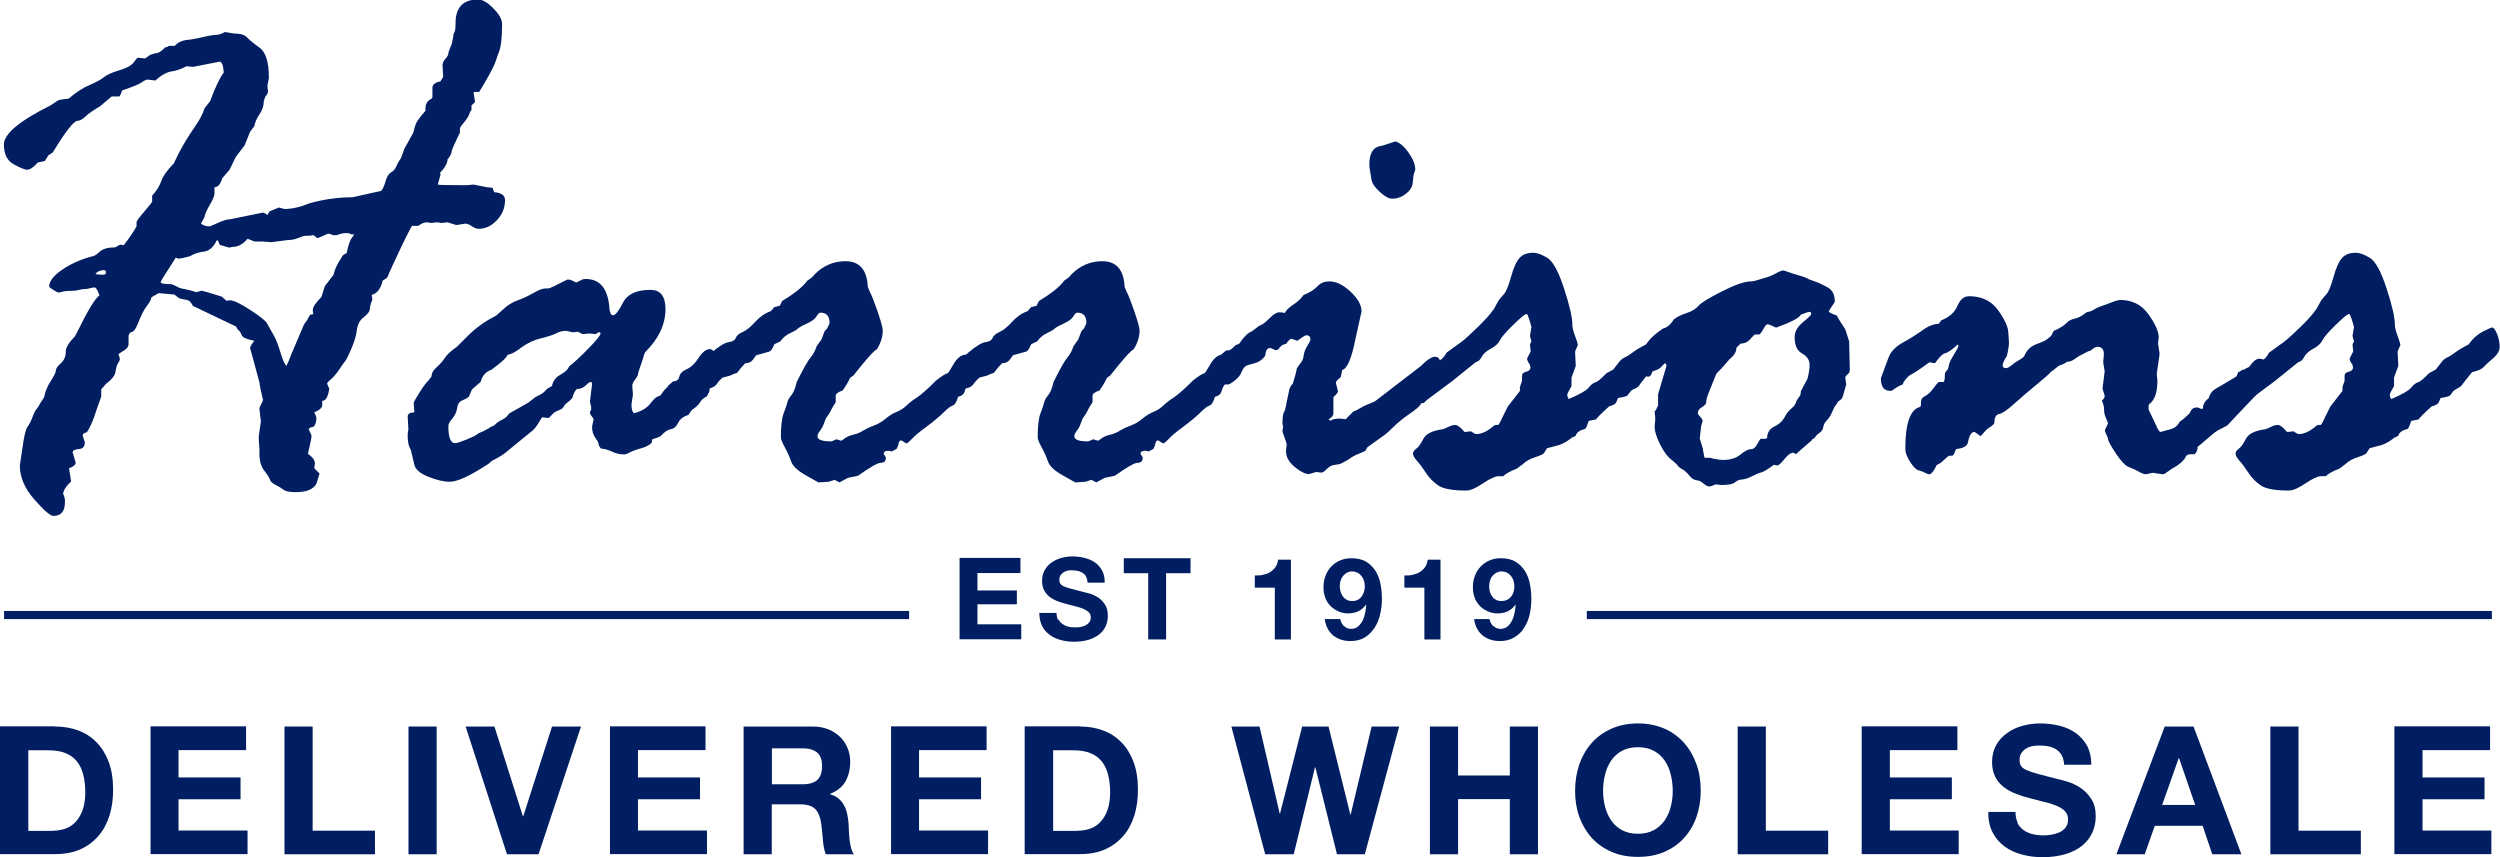 <?xml version="1.0" encoding="UTF-8"?>
<svg id="uuid-483305b1-ea81-4cb1-9877-7f6a2c81b60b" data-name="Layer 2" xmlns="http://www.w3.org/2000/svg" viewBox="0 0 153.61 52.67">
  <defs>
    <style>
      .uuid-0c3d174a-f90f-49d6-9988-a6dae4c7d0c0 {
        fill: #001e61;
      }

      .uuid-91aaeedf-1d77-492e-ab5c-737caefabb86 {
        fill: none;
        stroke: #001e61;
        stroke-width: .5px;
      }
    </style>
  </defs>
  <g id="uuid-ecc3d95a-264d-40f8-95a9-03084d40f27b" data-name="Layer 2">
    <g>
      <g>
        <path class="uuid-0c3d174a-f90f-49d6-9988-a6dae4c7d0c0" d="m9.23,3.37l.28-.09c.2,0,.41-.12.64-.37.06,0,.14-.03.24-.09h.34c.21-.22.45-.33.71-.36.26-.02.57-.08.93-.16.37-.09.64-.14.84-.15s.34-.05.44-.1c.1-.05.16-.08.19-.08l.54.09c.39,0,.65.08.79.23.14.15.4.37.78.64.38.28.57.88.57,1.82v.04l-.09.49.04.34c0,.09-.06.19-.17.32l-.09.26c0,.29-.09.56-.27.83-.18.27-.28.51-.31.72l-.26.34-.34.84-.54.71-.39.8-.45.52-.04.13c-.1.27-.24.41-.43.41v.39c0,.14-.1.38-.29.7-.19.32-.3.58-.33.76l-.21.39c.14.11.31.17.51.17.04,0,.22-.07.54-.22.31-.14.57-.22.75-.22l2.02-.41s.13.05.26.15c.09-.16.14-.24.17-.24l.54-.22c.2.06.31.09.34.09.47,0,.99-.12,1.54-.35.9-.25,1.78-.37,2.64-.37l1.76-.39c.1-.11.19-.31.27-.59.08-.28.19-.46.34-.55.15-.09.25-.2.31-.35.06-.15.16-.33.3-.53l.21-.58.54-.97.13-.47c.06-.19.26-.48.62-.88v-.13c0-.3.13-.51.39-.62l.04-.09v-.58c0-.19.16-.32.49-.39l.17-.28-.04-.69c0-.16.06-.29.17-.41.11-.11.18-.23.19-.34.01-.11.09-.31.21-.58l.09-.47c0-.09.02-.17.07-.25s.07-.26.07-.55c0-.97.46-1.46,1.38-1.46.28,0,.59.18.95.55.36.37.53.68.53.96,0,.85-.07,1.43-.21,1.76-.03.06-.09.23-.18.51-.09.28-.35.78-.78,1.51l-.24.39h-.3l-.04.04.09.58-.22.21v.28c-.06.06-.11.15-.15.28-.04.13-.15.29-.31.48-.16.19-.25.32-.25.38v.26l-.09.17c-.27.56-.42.9-.43,1.02-.01.12-.09.27-.24.44,0,.23-.16.51-.47.84.03.03.04.06.04.09l-.17.62c.06.03.65.04,1.78.04l.41-.04.86.17c.1,0,.21.01.32.04l.09.26c.44.03.67.19.67.49,0,.46-.16.87-.49,1.22-.33.36-.71.54-1.14.54-.11,0-.25-.05-.41-.16-.16-.11-.29-.16-.39-.16l-.56.09-.54-.17-.34.04-.32-.04-.34.04-.26-.04c-.17,0-.35.07-.54.22h-.39s-.24.42-.64,1.26c-.4.84-.69,1.46-.86,1.88-.03.06-.13.13-.3.22-.11.5-.34.79-.67.88l.04.3c-.09.19-.14.37-.15.54-.01.17-.14.35-.38.53-.24.18-.38.44-.42.78-.04.34-.16.73-.34,1.16-.19.43-.31.68-.38.76-.07.08-.19.25-.37.52-.18.27-.35.46-.5.59-.16.13-.24.22-.24.28l.13.3c-.07.5-.21.75-.43.75v.26c0,.16-.17.31-.49.45.09.17.13.29.13.34,0,.24-.06.42-.17.54-.2.03-.3.09-.3.17l.13.26s.04.09.04.17c0,.07-.07.43-.22,1.07.29.19.43.39.43.6l-.04.28c.21.2.32.32.32.34l-.15.49c-.04.19-.17.34-.39.46-.22.12-.53.18-.93.18-.36,0-.61-.05-.74-.15-.13-.1-.29-.2-.49-.3-.2-.1-.31-.2-.34-.31-.03-.11-.14-.29-.35-.56-.2-.26-.3-.61-.3-1.04v-.28l-.04-.6v-.19l.13-.92-.09-.77c0-.06.03-.14.09-.25.06-.11.1-.2.13-.29-.14-.59-.21-.94-.21-1.05l-.58-2.14c-.01-.07.07-.22.26-.45-.46-.09-.72-.2-.78-.35-.06-.15-.13-.25-.18-.29-.06-.04-.11-.12-.17-.24l-2.64-1.26s-.05-.08-.12-.19c-.06-.11-.2-.19-.41-.21-.21-.03-.34-.07-.4-.13l-.21-.17-.97-.09-.45.26c0,.11-.09.29-.27.52-.18.23-.37.6-.57,1.12-.13.34-.29.52-.47.52l-.09.19v.52c0,.14-.08.26-.23.36-.15.09-.28.18-.4.27.03.03.06.11.09.26v.09l-.17.32s-.06.16-.09.39c-.03.23-.22.48-.58.75l-.3.34v.45l-.28.79c-.19.62-.39,1.08-.6,1.4-.17.03-.26.1-.26.21l.09.28s.04.07.04.13c0,.26-.12.39-.35.41-.24.01-.37.08-.4.19.13.42.19.63.19.64,0,.13-.12.24-.37.34h-.04l.13.82c-.33.31-.49.58-.49.79.04.03.08.14.11.32v.17c0,.56-.24.84-.71.84-.19,0-.58-.34-1.17-1.01-.59-.67-.89-1.37-.89-2.08l.15-1.03c.1-.75.21-1.2.32-1.35.11-.16.22-.36.31-.61.09-.25.18-.42.25-.49.07-.08.15-.2.24-.38l.22-.34.09-.36.17-.39c.33-.53.48-.81.45-.84,0-.14.1-.31.31-.49.21-.19.31-.42.31-.71,0-.26.19-.57.56-.95l.13-.24c.66-1.35,1.12-2.11,1.38-2.28-.11-.33-.22-.49-.3-.49-.07,0-.16.02-.28.05-.12.04-.22.05-.32.05s-.23.02-.38.06c-.15.04-.38.06-.7.06-.11,0-.28.03-.49.09h-.04c-.06,0-.17-.05-.33-.16-.17-.11-.25-.18-.25-.2,0-.31.25-.65.76-1.01.51-.36,1.12-.64,1.84-.84.13,0,.29-.09.49-.28.2-.19.52-.28.97-.28l.3-.17.22.04c.33-.42.59-.8.79-1.16v-.26c0-.06.15-.27.46-.63.31-.37.48-.58.5-.63v-.37c.26-.27.44-.57.56-.89.11-.32.37-.68.77-1.09l.3-.62c.33-.62.65-1.14.96-1.58.31-.44.52-.83.63-1.19l.34-.43.24-.62c.27-.62.47-1,.6-1.14-.03-.44-.11-.67-.26-.67l-1.63.32-.39-.04c-.33.17-.64.28-.93.32-.29.04-.63.23-1,.56l-.45-.06c-.1,0-.23.06-.38.17-.15.11-.56.28-1.21.5-.06.2-.12.32-.17.37h-.47l-.71.6c-.41.24-.72.45-.9.63-.19.17-.34.26-.47.26-.24,0-.75.65-1.53,1.94l-.28.19-.21.34c-.1.03-.24.06-.43.09-.27.3-.49.45-.67.45-.13,0-.4-.11-.81-.33-.41-.22-.61-.63-.61-1.22,0-.65.94-1.44,2.84-2.39l.52-.34c.14-.03.35-.06.62-.09.43-.37.85-.65,1.27-.83.42-.18.72-.34.9-.49.19-.15.5-.29.94-.42.44-.13.74-.29.88-.48.14-.19.23-.29.26-.29l.45.04.3-.21Zm-3.36,13.47c.11.03.27.04.47.04.11,0,.17-.05.17-.15,0-.09-.04-.13-.13-.13-.23,0-.4.08-.52.24Zm7.76,1.39l.3.26c.06-.03.12-.04.19-.04.23,0,.65.2,1.25.59s.95.67,1.04.83c.09.16.21.39.38.68.17.29.31.66.44,1.1.13.44.25.72.37.83.1-.19.19-.41.28-.67l.79-1.85s.07-.13.21-.3l.17-.32.21-.04c-.03-.06-.04-.14-.04-.26,0-.17.18-.44.53-.79l.21-.67.53-.69c.06-.26.17-.53.34-.82.17-.29.27-.43.3-.43l.17-.09c.1-.53.24-.88.41-1.05l.04-.13c-.06.03-.1.04-.13.04-.03-.03-.12-.06-.26-.09h-.11c-.14,0-.33.04-.56.13h-.21s-.11-.03-.24-.09h-.09l-.6.26h-.07l-.21-.17c-.17.03-.35.04-.52.04-.06,0-.2.04-.42.13-.22.09-.44.13-.64.13l-1.03.13-.52-.04h-.5l-.43-.17c-.27.33-.58.5-.93.5l-.17.04h-.04l-.45-.13c-.09,0-.14-.05-.17-.16-.03-.11-.07-.16-.13-.16-.19.42-.45.65-.79.7-.34.04-.62.14-.85.28-.36.1-.59.15-.71.15-.03,0-.09-.02-.17-.06-.62.96-.93,1.46-.93,1.5,0,.09.22.13.67.13l.3.13c.09.07.25.13.49.17.24.04.49.11.74.19l.32-.09s.17.04.41.11l.78.24Z"/>
        <path class="uuid-0c3d174a-f90f-49d6-9988-a6dae4c7d0c0" d="m41.02,23.73l.34-.3c.21,0,.34-.1.38-.29.04-.19.2-.35.46-.46.26-.11.51-.35.73-.7.23-.35.46-.53.7-.53.08,0,.18.07.3.22.11.14.17.26.17.34,0,.47-.14.96-.43,1.46l-.09.6-.15.28c-.21.11-.35.24-.42.37-.06.13-.23.29-.5.47l-.21.3c-.31.1-.52.26-.63.49-.11.23-.26.36-.45.39-.19.03-.4.17-.63.43-.14.07-.31.14-.51.19l-.04.22c-.14.14-.37.26-.67.34s-.53.17-.68.25c-.15.08-.25.12-.31.12-.27,0-.52-.05-.75-.16-.23-.11-.46-.18-.7-.2-.09-.09-.14-.18-.15-.28-.01-.1-.09-.23-.21-.4-.13-.17-.19-.39-.19-.68l.09-.41c0-.06-.04-.13-.11-.21-.07-.09-.11-.16-.11-.22s.01-.1.04-.13c.03-.03.04-.07.04-.13,0-.07-.01-.15-.04-.24-.03-.09-.04-.16-.04-.21l.13-1.05c0-.09-.03-.13-.09-.13s-.16.07-.31.22c-.15.14-.33.21-.53.21-.11.09-.21.27-.28.54-.11.14-.26.27-.43.39l-.09.13c-.03.1-.14.18-.32.25-.19.07-.32.15-.39.25l-.22.22-.41-.04s-.11.15-.24.38c-.13.22-.29.41-.49.55l-1.63,1.33c-.17.12-.42.26-.75.43l-.13.13c-1.15.76-1.96,1.14-2.43,1.14-.39,0-.84-.11-1.35-.32-.52-.21-.79-.47-.84-.77l-.21-.88c-.13-.2-.19-.48-.19-.84,0-.17.01-.29.04-.35v-.13l-.04-.71c0-.17.13-.26.41-.26l-.04-.58c0-.06.13-.28.38-.68.25-.39.42-.62.51-.68l.21-.28c-.01-.17.09-.36.3-.55.22-.19.39-.39.52-.59.13-.2.37-.42.73-.67l.65-.65c.5-.5,1.05-.9,1.64-1.2.09-.03.26-.17.53-.43.27-.26.57-.45.9-.57.34-.12.67-.28.99-.46.32-.19.58-.28.76-.28h.17c.06,0,.44-.18,1.14-.54h.13c.06,0,.19.06.41.17h.04l.34-.17c.06-.03.13-.04.22-.04.89,0,1.38.61,1.46,1.84.03.26.1.39.22.39.14,0,.35-.26.61-.78.27-.52.83-.78,1.69-.78.62,0,.92.4.92,1.18,0,.93-.41,1.82-1.25,2.65-.06.12-.1.24-.13.39l-.3.88v.04c0,.09-.06.21-.18.36s-.18.28-.18.4l.04.54-.09.6c0,.27.05.45.15.54.45-.11.78-.31.99-.57.21-.27.35-.41.44-.44l.21-.09c.13-.22.28-.39.45-.54Zm-7.11.01c.06-.32.23-.56.53-.72.29-.16.47-.33.53-.51.27-.2.66-.56,1.17-1.08.51-.52.76-.83.76-.95,0-.04-.03-.06-.09-.06h-.04l-.17.11-.39-.04-.41.04-.3-.15-.28.04-.43-.09c-.23,0-.43.05-.59.14-.17.09-.48.2-.94.31-.46.11-.88.31-1.25.59-.37.28-.64.42-.81.42-.1.22-.44.52-1.01.93-.34.12-.56.37-.66.75-.37.3-.56.48-.56.52l-.15.37c-.11.1-.26.18-.43.25-.17.07-.27.22-.3.45-.03.24-.13.45-.29.65-.17.19-.25.35-.25.46,0,.7.13,1.06.41,1.06.11,0,.35-.08.72-.23.36-.15.58-.25.63-.31.06-.06.17-.11.34-.17l.41-.22c.06-.06.12-.09.19-.11.07-.01.14-.06.21-.14.07-.08.2-.17.39-.26.19-.09.33-.22.43-.38.24-.14.64-.37,1.18-.67l.45-.35c.31-.14.51-.27.58-.37.07-.1.21-.2.43-.3Z"/>
        <path class="uuid-0c3d174a-f90f-49d6-9988-a6dae4c7d0c0" d="m47.6,18.87l.32-.09.13-.28c.7-.42,1.2-.81,1.5-1.18.03-.06.09-.11.19-.17.1-.06.21-.16.32-.3.53-.53,1.16-.8,1.89-.8.86,0,1.32.52,1.37,1.57l.13.32c.11.2.27.61.48,1.22.21.62.31.99.31,1.14,0,.39-.12.77-.36,1.16-.2.1-.68.64-1.44,1.61l-.21.15c-.11.26-.27.51-.45.77-.29.1-.43.21-.43.32v.39s-.03.09-.1.17c-.06.09-.15.25-.27.49l-.17.26c-.06.06-.11.18-.17.36-.06.18-.14.34-.25.48-.11.14-.16.26-.16.34,0,.22.28.32.84.32.03,0,.14-.04.32-.13l.3.09s.1-.05.21-.14c.11-.09.29-.17.53-.23.24-.06.44-.14.62-.26.18-.11.39-.21.64-.3.25-.09.49-.23.72-.42.23-.19.45-.33.68-.42.22-.09.43-.22.62-.4.19-.18.41-.35.65-.5.24-.16.63-.5,1.16-1.03.34-.27.58-.42.71-.45.03,0,.15-.19.37-.57.22-.38.48-.57.76-.57.3,0,.45.14.45.43,0,.16-.07.31-.22.45v.13l.04.34s.04.11.04.19c0,.06-.05.14-.16.26-.11.11-.18.26-.23.44s-.18.3-.41.35c-.09.32-.2.49-.33.54-.14.04-.33.19-.57.43-.24.24-.59.53-1.03.86-.45.33-.75.58-.91.76-.17.18-.28.27-.33.27-.03,0-.09-.03-.17-.09s-.14-.09-.17-.09c-.09,0-.14.1-.17.3l-.09.21c-.19.11-.29.17-.32.17l-.13-.04h-.09c-.17,0-.26.06-.26.19l.13.21v.04c0,.2-.11.3-.34.3-.16,0-.62.26-1.37.79l-.62.13-.52.28c-.17-.1-.28-.15-.32-.15l-.34.11-.62.04s-.28-.14-.78-.43c-.51-.29-.81-.57-.91-.86-.1-.29-.23-.58-.39-.87s-.24-.5-.24-.61c0-.69.06-1.18.17-1.47.11-.29.19-.51.22-.65.03-.14.11-.3.25-.46.13-.16.25-.43.33-.81.41-.83.7-1.34.86-1.52.16-.19.28-.42.37-.69l.28-.39s.07-.14.13-.33c.06-.19.13-.3.21-.33.11-.2.17-.33.17-.39,0-.41-.19-.62-.56-.62-.07,0-.15.08-.24.23-.09.15-.28.3-.59.44-.31.14-.5.25-.57.32-.07.07-.22.16-.46.27-.24.11-.44.28-.61.51l-.36.17c-.11.27-.21.42-.3.45-.09.03-.35.1-.79.22-.03.01-.1.1-.21.26-.11.16-.28.24-.49.24-.17.17-.34.37-.51.6-.06,0-.21.06-.45.17l-.43.11c-.11.09-.24.22-.37.41-.14.19-.39.28-.76.28-.21,0-.32-.17-.32-.52,0-.7.25-1.26.74-1.68.49-.42.86-.64,1.09-.67.23-.03.37-.11.43-.26s.2-.26.42-.36c.22-.09.48-.3.77-.62.29-.32.61-.54.96-.66l.26-.3Z"/>
        <path class="uuid-0c3d174a-f90f-49d6-9988-a6dae4c7d0c0" d="m63.38,18.87l.32-.09.13-.28c.7-.42,1.2-.81,1.5-1.18.03-.06.09-.11.19-.17s.21-.16.32-.3c.53-.53,1.16-.8,1.89-.8.86,0,1.32.52,1.37,1.57l.13.32c.11.2.27.61.48,1.22.21.62.31.99.31,1.14,0,.39-.12.77-.36,1.16-.2.1-.68.64-1.44,1.61l-.21.15c-.11.26-.27.51-.45.77-.29.1-.43.21-.43.32v.39s-.03.09-.1.17c-.06.09-.15.25-.27.49l-.17.26c-.06.06-.11.18-.17.36-.06.18-.14.34-.25.48-.11.14-.16.26-.16.34,0,.22.28.32.84.32.03,0,.14-.04.32-.13l.3.09s.1-.05.21-.14c.11-.09.29-.17.53-.23.24-.06.44-.14.62-.26.18-.11.39-.21.64-.3.25-.09.49-.23.72-.42.23-.19.45-.33.68-.42.22-.09.43-.22.62-.4.19-.18.41-.35.65-.5.24-.16.63-.5,1.16-1.03.34-.27.58-.42.71-.45.03,0,.15-.19.37-.57.22-.38.48-.57.76-.57.3,0,.45.14.45.43,0,.16-.07.31-.22.45v.13l.04.34s.04.11.04.19c0,.06-.05.14-.16.26-.11.11-.18.26-.23.44s-.18.3-.41.35c-.09.32-.2.49-.33.54-.14.04-.33.19-.57.43-.24.24-.59.53-1.03.86-.45.33-.75.58-.91.76-.17.18-.28.27-.33.27-.03,0-.09-.03-.17-.09s-.14-.09-.17-.09c-.09,0-.14.1-.17.3l-.09.21c-.19.11-.29.17-.32.17l-.13-.04h-.09c-.17,0-.26.06-.26.19l.13.21v.04c0,.2-.11.3-.34.3-.16,0-.62.26-1.37.79l-.62.13-.52.28c-.17-.1-.28-.15-.32-.15l-.34.11-.62.04s-.28-.14-.78-.43c-.51-.29-.81-.57-.91-.86-.1-.29-.23-.58-.39-.87-.16-.29-.24-.5-.24-.61,0-.69.06-1.18.17-1.47.11-.29.19-.51.22-.65.03-.14.11-.3.25-.46.13-.16.25-.43.33-.81.41-.83.7-1.34.86-1.52.16-.19.28-.42.37-.69l.28-.39s.07-.14.13-.33c.06-.19.13-.3.21-.33.11-.2.17-.33.17-.39,0-.41-.19-.62-.56-.62-.07,0-.15.08-.24.23-.09.15-.28.3-.59.44-.31.14-.5.25-.57.32-.07.07-.22.16-.46.27-.24.11-.44.28-.61.51l-.36.17c-.11.27-.21.42-.3.45-.09.03-.35.1-.79.22-.03.01-.1.1-.21.26-.11.16-.28.24-.49.24-.17.17-.34.37-.51.6-.06,0-.21.06-.45.17l-.43.11c-.11.09-.24.22-.37.41-.14.19-.39.28-.76.28-.21,0-.32-.17-.32-.52,0-.7.25-1.26.74-1.68.49-.42.86-.64,1.09-.67.23-.03.37-.11.43-.26.06-.14.2-.26.42-.36.22-.09.48-.3.77-.62.29-.32.61-.54.96-.66l.26-.3Z"/>
        <path class="uuid-0c3d174a-f90f-49d6-9988-a6dae4c7d0c0" d="m74.99,21.83l.35-.3h.13c.1,0,.25-.11.45-.32l.22-.09c.29-.43.54-.68.76-.75l.35-.26c.06-.06.14-.11.25-.15.11-.04.28-.18.52-.42.24-.24.43-.35.57-.35s.26.01.35.04c.09-.17.26-.34.52-.51.26-.16.47-.36.63-.59l.28-.13c.23-.11.44-.26.61-.44.18-.18.41-.27.7-.27.42,0,.85.21,1.3.63.45.42.68.83.68,1.21l-.37,1.67c-.24,1.23-.52,1.87-.82,1.93l-.09.45c-.2.14-.3.26-.3.34l.13.52c0,.07-.08.18-.24.32-.03,0-.04.04-.04.13v.88c0,.16-.1.29-.3.39.03.03.07.06.13.09.09-.09.28-.13.58-.13l.34.04.47-.47c.1-.03.24-.1.42-.21.18-.11.48-.25.91-.42l2.81-2.16c.39-.39.68-.58.88-.58.21,0,.32.14.32.41,0,.32-.06.58-.18.79-.12.21-.23.46-.33.75-.1.29-.22.5-.36.61-.14.12-.25.24-.34.38-.09.14-.32.33-.7.59-.38.26-.7.52-.97.79-.27.27-.48.46-.66.57l-.93.67-.13.22s-.16.09-.4.18c-.24.09-.45.21-.64.36l-.39.21c-.09.06-.23.09-.42.11-.19.01-.36.1-.51.25-.14.15-.26.23-.34.23l-.32-.04-.43.13c-.24,0-.54-.15-.89-.44-.35-.29-.53-.61-.53-.93v-.13l.04-.3c0-.06-.04-.2-.13-.44-.09-.24-.13-.37-.13-.4l.04-.3-.04-.13c0-.39.03-.63.09-.73.06-.1.1-.24.13-.42.03-.18.06-.33.09-.44l.11-.54c.06-.17.13-.29.21-.34.03-.11.09-.31.17-.58l.09-.39.21-.3c.11-.11.18-.27.2-.46.02-.19.1-.4.23-.61.13-.21.19-.34.19-.39,0-.17-.09-.26-.26-.26-.06,0-.24.11-.54.34l-.39-.13s-.11.07-.24.22c0,.06-.07.1-.19.13-.13.03-.25.14-.36.32l-.17.04-.28-.13h-.09c-.14,0-.23.16-.26.47-.16.23-.37.38-.62.45l-.47.13c-.16.06-.27.19-.35.39-.07.2-.21.38-.43.55-.21.17-.36.25-.43.25-.4,0-.6-.22-.6-.67l.17-1.01-.04-.13Zm9.28-10.77l-.13-.84v-.13c0-.67.23-1.05.69-1.12.1-.01.4-.11.9-.28.26.06.53.28.81.68.28.39.42.74.42,1.04,0,.03-.02.09-.06.19-.04.1-.07.29-.09.57-.01.28-.15.52-.42.73-.26.21-.55.31-.85.31-.2,0-.46-.14-.76-.42-.31-.28-.48-.53-.5-.74Z"/>
        <path class="uuid-0c3d174a-f90f-49d6-9988-a6dae4c7d0c0" d="m91.77,19.02l.3-.54c.09-.13.2-.26.33-.4.14-.14.28-.49.44-1.06.16-.57.33-.96.53-1.17.19-.22.48-.32.85-.32.21,0,.5.1.85.31.35.21.69.84,1.03,1.88s.51,1.78.51,2.21c0,.17.05.39.15.66.1.27.17.47.19.61-.11.24-.17.38-.17.41l.04.88-.26.71v.52c-.17.29-.26.47-.26.54,0,.09.03.17.09.26.67-.29,1.08-.52,1.22-.7.14-.18.28-.29.42-.33.14-.04.36-.23.68-.56l.41-.22c.14-.17.26-.33.36-.46.1-.14.22-.23.35-.29.14-.06.3-.16.48-.3.19-.14.46-.31.82-.49l.21-.26c.21-.24.47-.44.76-.58.29-.14.45-.21.48-.21.1,0,.2.13.31.4.11.27.16.53.16.79,0,.24-.14.48-.42.72-.28.24-.47.41-.57.53-.1.11-.33.22-.69.3-.03.01-.26.31-.71.88l-.43.26-.22.28c-.03.06-.22.12-.58.17-.01,0-.05.07-.1.22-.05.14-.2.24-.46.3-.52.47-.78.74-.8.8l-.45.09c-.09.27-.16.44-.22.49-.34.09-.54.23-.58.43-.04.03-.11.06-.21.09l-.09.07c-.33.26-.65.41-.97.47l-.49.13-.17.26c0,.07-.18.17-.53.28-.35.11-.61.26-.78.43l-.37.28c-.44.17-.72.33-.84.47h-.3c-.2,0-.52.15-.95.44-.43.29-.77.44-1.03.44-.83,0-1.4-.1-1.71-.31-.31-.21-.56-.46-.76-.77-.2-.31-.38-.55-.55-.74-.16-.18-.25-.34-.25-.45,0-.1.07-.2.2-.3.14-.1.28-.3.44-.61.16-.31.56-.5,1.2-.59.03,0,.13-.04.31-.13.18-.09.33-.13.44-.13.14,0,.32.13.54.39,0,.03.03.04.09.04l.34-.04c.16.11.26.17.32.17.34,0,.71-.17,1.1-.52l.09-.04h.17s.11-.12.21-.37l.37-.75.75-.97v-.22s.04-.17.13-.39v-.32c0-.13.09-.21.26-.25.17-.04.26-.13.26-.27l-.04-.17c-.12-.16-.17-.28-.17-.37l.22-.43-.04-.45.09-.17c-.06-.2-.09-.32-.09-.35l.09-.54s-.04-.15-.12-.41c-.08-.26-.14-.39-.18-.39-.09,0-.36.22-.82.67-.46.45-.73.76-.82.95-.09.19-.27.36-.55.51-.28.15-.47.32-.57.51-.1.19-.22.3-.36.32l-1.44,1.16-1.57,1.17c-.11.13-.19.19-.22.19-.53,0-.79-.29-.79-.88,0-.19.11-.52.32-1.01.1-.06.18-.1.23-.13.05-.03.08-.05.08-.06s-.01-.02-.04-.02l.13.09h.04c.53-.36.88-.57,1.03-.62.16-.06.3-.22.43-.47l.9-.65c.23-.17.58-.49,1.05-.95.47-.46.77-.8.9-1.01Z"/>
        <path class="uuid-0c3d174a-f90f-49d6-9988-a6dae4c7d0c0" d="m111.35,27.03l-1.01.88c-.06-.06-.12-.09-.17-.09-.14,0-.32.13-.53.39-.21.26-.36.39-.44.39l-.21-.04c-.36.27-.62.43-.78.47-.16.04-.35.12-.57.24-.22.11-.42.18-.6.19-.18.01-.33.08-.44.18-.12.11-.4.16-.84.16l-.35-.04c-.19.09-.31.13-.37.13-.11,0-.24-.06-.37-.18-.13-.12-.27-.19-.42-.2-.15-.01-.31-.11-.46-.3-.16-.19-.3-.32-.44-.39-.14-.07-.25-.17-.33-.3l-.3-.26c-.24-.17-.48-.49-.71-.94-.23-.46-.34-.82-.34-1.07v-.09l.04-.41-.04-.47c.06-.06.13-.18.21-.37v-.69l.51-1.72c.03-.07-.03-.16-.17-.28-.14.21-.29.34-.43.39-.14.04-.24.14-.29.3-.05.16-.13.24-.25.24l-.26-.09s-.09.18-.19.44-.27.4-.51.4c-.26,0-.39-.1-.39-.3l.04-.39-.13-.54c0-.11.11-.34.34-.68.23-.34.44-.53.64-.58.19-.05.36-.19.49-.41.14-.22.43-.49.89-.81.26-.06.48-.24.67-.56.2-.16.46-.29.78-.39.32-.1.57-.25.73-.44.16-.19.65-.49,1.46-.9.81-.41,1.4-.61,1.77-.61.11,0,.27-.03.47-.1.2-.06.39-.12.56-.17.17-.05.35-.13.54-.24.19-.11.34-.16.45-.16l.62.21c.46.13.74.22.84.28.03.03.18.09.44.18.27.09.54.22.82.38.28.16.42.45.42.88-.24.36-.37.55-.37.58,0,.06.17.14.49.26.11.22.29.49.52.84l.24.75.04,1.76-.04.17c-.16.14-.24.24-.24.28l.06.43-.17.6c-.04.19-.11.31-.21.37-.1.06-.17.13-.19.21l-.13.17s-.09.17-.18.38c-.09.21-.2.37-.31.48-.12.11-.19.25-.22.41-.03.16-.1.27-.21.34-.11.07-.2.15-.25.23-.05.08-.13.15-.25.2Zm-6.72.57l.09.49.04.04h.35l.11.04c.29.06.5.09.65.09.45,0,.8-.11,1.07-.33.27-.22.48-.33.64-.33s.29-.11.4-.32c.11-.21.18-.32.21-.32h.3l.09-.04c0-.33.15-.57.44-.71.3-.14.5-.33.63-.57.12-.24.26-.41.42-.54.16-.12.27-.28.32-.48l.17-.26c.06-.06.09-.16.09-.32l.41-.77c.09-.36.13-.64.13-.84,0-.3-.15-.54-.46-.71-.31-.17-.46-.51-.46-1.01,0-.33.17-.63.51-.91.34-.28.51-.45.51-.51,0-.09-.04-.13-.13-.13-.04,0-.21.06-.5.17-.1.2-.61.47-1.53.8-.3-.14-.47-.21-.5-.21-.09,0-.17.09-.26.26-.09.17-.17.29-.26.37h-.28s-.12.09-.28.28c-.16.19-.36.28-.6.28l-.26.26c.01.23-.13.47-.43.71l-.24.28c-.14.17-.33.37-.56.6l-.39.97c-.16.37-.24.65-.24.84-.04.09-.14.18-.29.27-.15.09-.22.21-.22.36,0,.03.05.1.15.21.1.11.15.2.15.26l-.09.28-.09.79.21.69Z"/>
        <path class="uuid-0c3d174a-f90f-49d6-9988-a6dae4c7d0c0" d="m134.96,25.04h.09l.22.09s.06-.01.09-.04c0-.24.11-.45.35-.62.07-.27.23-.48.49-.62.25-.14.65-.38,1.2-.71l.54-.47.26-.13.17-.22c.16-.19.31-.28.45-.28.21,0,.32.08.32.24l-.19.43.09.71c0,.26-.09.49-.27.69-.18.2-.46.49-.83.88l-1.1,1.16-.58.3c-.14.09-.27.19-.39.3l-.84.71c0,.2-.07.35-.19.45h-.34l-.17.09c-.1.27-.39.54-.88.8l-.3.21c-.1.09-.19.13-.28.13l-.6-.09-.41.09c-.11,0-.27-.06-.46-.17-.19-.11-.39-.2-.59-.27-.2-.07-.46-.33-.77-.79-.31-.46-.48-.77-.51-.91,0-.06-.03-.15-.1-.29-.07-.14-.1-.22-.1-.25s.06-.17.19-.43v-.04s-.04-.14-.12-.3-.12-.35-.12-.58c0-.13-.04-.29-.13-.49.11-.11.17-.2.17-.26s-.02-.14-.06-.25c-.04-.11-.07-.19-.07-.25l.13-1.05-.09-.54.04-.51c0-.3-.13-.45-.39-.45-.11,0-.26.08-.43.24l-.15.04c-.39.19-.66.34-.81.46s-.32.18-.49.18c-.09.09-.25.16-.49.24l-.17.13c-.06.06-.17.14-.34.26,0,.04-.27.28-.8.72-.54.44-1.02.85-1.44,1.23-.43.39-.74.6-.93.63-.19.04-.29.22-.29.55,0,.06-.13.17-.39.34-.03,0-.18.16-.45.47-.23-.17-.36-.26-.39-.26-.19,0-.32.24-.41.71-.09.19-.31.3-.69.34-.03.01-.08.12-.15.32l-.09.09h-.21s-.13.08-.3.25c-.17.17-.32.27-.45.31-.19.39-.34.58-.47.58-.06,0-.14-.03-.25-.09-.11-.06-.24-.11-.4-.15-.16-.04-.33-.22-.53-.53-.19-.31-.29-.57-.29-.78,0-1.59.31-2.45.92-2.59l.04-.09v-.17c0-.19.08-.32.25-.4.16-.08.33-.23.51-.47.17-.24.29-.37.34-.4h.28c.06,0,.09-.15.09-.45,0-.09.03-.16.11-.24.07-.07.12-.18.13-.31.01-.14.12-.36.31-.67.19-.31.29-.49.29-.55l-.04-.09c-.36.33-.62.51-.77.54-.16.03-.37.24-.64.62l-.34-.06c-.6.44-.98.69-1.12.75-.14.06-.3.22-.48.49,0,.09-.05.14-.15.17-.1.03-.29.14-.56.34h-.13c-.36,0-.54-.26-.54-.77l.45-1.22c.13-.39.43-.71.91-.98.48-.26.88-.52,1.21-.76.33-.24.66-.37.99-.39l.15-.21c.49-.19.82-.48.99-.88.17-.4.41-.6.71-.6.79,0,1.39.29,1.8.87.41.58.62,1.04.62,1.38l.04.58c0,.2-.04.48-.13.84-.17.26-.26.45-.26.58,0,.11.07.17.21.17.09,0,.2-.06.34-.18.14-.12.3-.23.48-.33.18-.1.28-.19.31-.26.14-.34.39-.58.75-.71.36-.13.58-.24.67-.32l.21-.17.17-.32c.39-.17.64-.33.77-.47.13-.14.3-.24.51-.28s.46-.17.73-.39l.32-.09.3-.17s.11-.06.26-.11c.14-.04.35-.12.63-.23.28-.11.47-.16.57-.16.73,0,1.31.29,1.73.88.42.59.63,1.06.63,1.42l-.04.39.09.58v.09l-.17,1.18.04.41c0,.67-.14,1.14-.43,1.39-.07.03-.11.1-.11.21v.19l.43.9c.13.31.23.47.3.47l.69-.19c.2-.06.37-.21.5-.45.11-.06.32-.23.6-.51.09-.23.22-.35.41-.35Z"/>
        <path class="uuid-0c3d174a-f90f-49d6-9988-a6dae4c7d0c0" d="m142.31,19.02l.3-.54c.09-.13.2-.26.33-.4.14-.14.28-.49.44-1.06.16-.57.33-.96.53-1.17.19-.22.48-.32.85-.32.21,0,.5.1.85.31.35.21.69.84,1.03,1.88s.51,1.78.51,2.21c0,.17.05.39.15.66.1.27.17.47.19.61-.11.24-.17.38-.17.41l.04.88-.26.71v.52c-.17.29-.26.47-.26.54,0,.09.03.17.09.26.67-.29,1.08-.52,1.22-.7.14-.18.28-.29.42-.33.14-.04.36-.23.68-.56l.41-.22c.14-.17.26-.33.36-.46.1-.14.22-.23.35-.29.14-.06.3-.16.48-.3.19-.14.46-.31.82-.49l.21-.26c.21-.24.47-.44.76-.58.29-.14.45-.21.48-.21.1,0,.2.13.31.4.11.27.16.53.16.79,0,.24-.14.48-.42.72-.28.24-.47.41-.57.53-.1.11-.33.22-.69.3-.03.01-.26.31-.71.88l-.43.26-.22.28c-.03.06-.22.12-.58.17-.01,0-.05.07-.1.22-.05.14-.2.24-.46.3-.52.47-.78.74-.8.8l-.45.09c-.09.27-.16.44-.22.49-.34.09-.54.23-.58.43-.04.03-.11.06-.21.09l-.09.07c-.33.26-.65.41-.97.47l-.49.13-.17.26c0,.07-.18.17-.53.28-.35.11-.61.26-.78.43l-.37.28c-.44.17-.72.33-.84.47h-.3c-.2,0-.52.15-.95.44-.43.29-.77.44-1.03.44-.83,0-1.4-.1-1.71-.31-.31-.21-.56-.46-.76-.77-.2-.31-.38-.55-.55-.74-.16-.18-.25-.34-.25-.45,0-.1.07-.2.2-.3.14-.1.28-.3.44-.61.16-.31.56-.5,1.2-.59.03,0,.13-.04.31-.13.18-.09.33-.13.44-.13.14,0,.32.13.54.39,0,.03.03.04.09.04l.34-.04c.16.11.26.17.32.17.34,0,.71-.17,1.1-.52l.09-.04h.17s.11-.12.21-.37l.37-.75.75-.97v-.22s.04-.17.13-.39v-.32c0-.13.09-.21.26-.25.17-.04.26-.13.26-.27l-.04-.17c-.12-.16-.17-.28-.17-.37l.22-.43-.04-.45.09-.17c-.06-.2-.09-.32-.09-.35l.09-.54s-.04-.15-.12-.41c-.08-.26-.14-.39-.18-.39-.09,0-.36.22-.82.67-.46.45-.73.76-.82.95-.09.19-.27.36-.55.51-.28.15-.47.32-.57.51s-.22.3-.36.32l-1.44,1.16-1.57,1.17c-.11.13-.19.19-.22.19-.53,0-.79-.29-.79-.88,0-.19.11-.52.32-1.01.1-.06.18-.1.23-.13.05-.03.08-.05.08-.06s-.01-.02-.04-.02l.13.09h.04c.53-.36.88-.57,1.03-.62.16-.06.3-.22.43-.47l.9-.65c.23-.17.58-.49,1.05-.95.47-.46.77-.8.9-1.01Z"/>
      </g>
      <g>
        <path class="uuid-0c3d174a-f90f-49d6-9988-a6dae4c7d0c0" d="m62.7,34.29v.92h-2.64v1.07h2.42v.85h-2.42v1.23h2.69v.92h-3.79v-5h3.74Z"/>
        <path class="uuid-0c3d174a-f90f-49d6-9988-a6dae4c7d0c0" d="m65.04,38.06c.06.12.14.21.24.28.1.07.22.13.35.16.14.04.28.05.42.05.1,0,.2,0,.31-.02.11-.02.22-.05.31-.09.1-.05.18-.11.25-.19.07-.08.1-.19.1-.31,0-.13-.04-.25-.13-.33-.09-.08-.2-.15-.34-.21-.14-.06-.3-.1-.48-.15-.18-.04-.36-.09-.54-.14-.19-.05-.37-.1-.55-.17-.18-.07-.34-.16-.48-.26-.14-.11-.25-.24-.34-.4s-.13-.36-.13-.58c0-.26.05-.48.16-.67.11-.19.25-.35.43-.47.18-.13.38-.22.6-.28.22-.06.45-.09.67-.09.26,0,.51.03.75.09.24.06.45.15.64.28.19.13.33.3.44.5.11.2.16.45.16.74h-1.06c0-.15-.04-.27-.09-.37-.05-.1-.12-.18-.21-.23s-.19-.1-.3-.12c-.11-.02-.24-.04-.37-.04-.09,0-.18,0-.27.03-.09.02-.17.05-.24.1-.07.05-.13.11-.18.18-.05.07-.07.16-.07.27,0,.1.02.18.06.24.04.06.11.12.22.17.11.05.26.1.46.15.19.05.45.12.76.2.09.02.22.05.39.1.17.05.33.13.49.23s.3.25.42.43c.12.18.18.41.18.69,0,.23-.04.44-.13.64-.09.2-.22.37-.4.51-.18.14-.39.25-.65.33-.26.08-.56.12-.9.12-.28,0-.54-.03-.8-.1-.26-.07-.49-.17-.69-.32-.2-.14-.36-.33-.47-.55s-.17-.49-.17-.8h1.06c0,.17.03.31.09.43Z"/>
        <path class="uuid-0c3d174a-f90f-49d6-9988-a6dae4c7d0c0" d="m69.05,35.22v-.92h4.1v.92h-1.5v4.07h-1.1v-4.07h-1.5Z"/>
        <path class="uuid-0c3d174a-f90f-49d6-9988-a6dae4c7d0c0" d="m78.33,39.29v-3.18h-1.23v-.75c.17,0,.34,0,.5-.04s.31-.08.43-.16c.13-.08.24-.18.33-.3.09-.13.15-.28.17-.47h.79v4.9h-.99Z"/>
        <path class="uuid-0c3d174a-f90f-49d6-9988-a6dae4c7d0c0" d="m82.58,38.46c.12.12.26.18.43.18.18,0,.33-.05.45-.16.12-.11.21-.23.28-.38.07-.15.12-.31.15-.49.03-.17.05-.33.06-.46h-.01c-.14.18-.29.32-.48.41-.18.08-.39.13-.63.13-.21,0-.42-.04-.62-.14-.2-.09-.37-.21-.51-.37-.13-.15-.23-.32-.29-.51-.06-.19-.09-.38-.09-.58,0-.25.04-.49.12-.7.08-.22.2-.41.35-.57s.33-.29.54-.38c.21-.09.44-.14.7-.14.37,0,.68.07.92.22.24.15.43.34.58.58.14.24.25.51.3.82.06.3.08.61.08.92s-.04.61-.11.91c-.07.3-.18.58-.34.82s-.35.44-.59.59c-.24.15-.54.23-.89.23-.21,0-.41-.03-.59-.09-.18-.06-.34-.15-.48-.26-.14-.12-.25-.26-.34-.43-.09-.17-.15-.36-.17-.57h.95c.03.16.11.31.22.43Zm.84-1.6c.1-.05.18-.12.24-.2s.11-.18.15-.29c.03-.11.05-.22.05-.35,0-.11-.02-.22-.05-.33s-.09-.21-.15-.29c-.07-.09-.15-.16-.25-.21-.1-.05-.21-.08-.34-.08-.12,0-.22.03-.31.08-.09.05-.17.12-.24.2s-.11.18-.15.29c-.03.11-.05.22-.05.33s.02.23.05.34c.03.11.08.21.14.29.06.09.14.16.23.21s.21.08.33.08c.14,0,.25-.02.35-.07Z"/>
        <path class="uuid-0c3d174a-f90f-49d6-9988-a6dae4c7d0c0" d="m87.52,39.29v-3.18h-1.23v-.75c.17,0,.34,0,.5-.04s.31-.08.43-.16c.13-.08.24-.18.33-.3s.15-.28.17-.47h.79v4.9h-.99Z"/>
        <path class="uuid-0c3d174a-f90f-49d6-9988-a6dae4c7d0c0" d="m91.76,38.46c.12.12.26.18.43.18.18,0,.33-.05.45-.16.12-.11.21-.23.28-.38.07-.15.12-.31.15-.49.03-.17.05-.33.06-.46h-.01c-.13.18-.29.32-.48.41s-.39.13-.63.13c-.21,0-.42-.04-.62-.14-.2-.09-.37-.21-.51-.37-.13-.15-.23-.32-.29-.51s-.09-.38-.09-.58c0-.25.04-.49.12-.7.08-.22.2-.41.35-.57.15-.16.33-.29.54-.38.21-.09.44-.14.7-.14.37,0,.68.07.92.22.24.15.43.34.58.58.14.24.25.51.3.82.06.3.08.61.08.92s-.04.61-.1.91c-.07.3-.18.58-.34.82-.15.25-.35.44-.6.59-.24.15-.54.23-.89.23-.21,0-.41-.03-.59-.09-.18-.06-.34-.15-.48-.26-.14-.12-.25-.26-.34-.43s-.15-.36-.17-.57h.94c.03.16.11.31.22.43Zm.84-1.6c.1-.05.18-.12.25-.2s.11-.18.15-.29c.03-.11.05-.22.05-.35,0-.11-.02-.22-.05-.33s-.09-.21-.15-.29c-.07-.09-.15-.16-.25-.21-.1-.05-.21-.08-.34-.08-.12,0-.22.03-.32.08-.09.05-.17.12-.24.2s-.11.18-.15.29c-.03.11-.05.22-.05.33s.01.23.04.34c.03.11.08.21.14.29.06.09.14.16.23.21s.21.08.33.08c.13,0,.25-.02.35-.07Z"/>
        <path class="uuid-0c3d174a-f90f-49d6-9988-a6dae4c7d0c0" d="m3.39,44.64c.51,0,.98.08,1.41.24.44.16.81.4,1.13.73.32.32.57.73.75,1.21.18.48.27,1.05.27,1.7,0,.57-.07,1.1-.22,1.58-.15.48-.37.9-.67,1.25-.3.35-.67.63-1.11.83-.44.2-.97.3-1.57.3H0v-7.85h3.39Zm-.12,6.4c.25,0,.49-.04.73-.12s.44-.21.63-.4c.18-.19.33-.43.44-.73.11-.3.17-.67.17-1.1,0-.4-.04-.75-.12-1.07-.08-.32-.2-.59-.38-.82-.18-.23-.41-.4-.7-.52-.29-.12-.65-.18-1.07-.18h-1.23v4.95h1.54Z"/>
        <path class="uuid-0c3d174a-f90f-49d6-9988-a6dae4c7d0c0" d="m15.12,44.64v1.45h-4.15v1.68h3.81v1.34h-3.81v1.92h4.24v1.45h-5.96v-7.85h5.87Z"/>
        <path class="uuid-0c3d174a-f90f-49d6-9988-a6dae4c7d0c0" d="m19.21,44.64v6.4h3.83v1.45h-5.56v-7.85h1.73Z"/>
        <path class="uuid-0c3d174a-f90f-49d6-9988-a6dae4c7d0c0" d="m26.83,44.64v7.85h-1.73v-7.85h1.73Z"/>
        <path class="uuid-0c3d174a-f90f-49d6-9988-a6dae4c7d0c0" d="m31.15,52.49l-2.54-7.85h1.77l1.75,5.52h.02l1.77-5.52h1.78l-2.61,7.85h-1.95Z"/>
        <path class="uuid-0c3d174a-f90f-49d6-9988-a6dae4c7d0c0" d="m43.35,44.64v1.45h-4.15v1.68h3.81v1.34h-3.81v1.92h4.24v1.45h-5.96v-7.85h5.87Z"/>
        <path class="uuid-0c3d174a-f90f-49d6-9988-a6dae4c7d0c0" d="m49.94,44.64c.35,0,.67.06.95.17s.52.27.73.47c.2.2.36.43.46.69.11.26.16.54.16.84,0,.46-.1.86-.29,1.2-.19.34-.51.59-.95.77v.02c.21.06.39.15.53.27.14.12.25.26.34.43s.15.35.19.54c.04.2.07.4.08.59,0,.12.01.27.02.44s.02.34.04.52c.02.18.05.34.09.5.04.16.1.29.18.4h-1.73c-.1-.25-.15-.55-.18-.89s-.06-.67-.1-.99c-.06-.41-.18-.71-.37-.9-.19-.19-.5-.29-.94-.29h-1.73v3.07h-1.73v-7.85h4.24Zm-.62,3.55c.4,0,.69-.09.89-.26.2-.18.3-.46.3-.86s-.1-.66-.3-.83c-.2-.17-.5-.26-.89-.26h-1.89v2.21h1.89Z"/>
        <path class="uuid-0c3d174a-f90f-49d6-9988-a6dae4c7d0c0" d="m60.62,44.64v1.45h-4.15v1.68h3.81v1.34h-3.81v1.92h4.24v1.45h-5.96v-7.85h5.87Z"/>
        <path class="uuid-0c3d174a-f90f-49d6-9988-a6dae4c7d0c0" d="m66.36,44.64c.51,0,.98.08,1.41.24.44.16.81.4,1.13.73.32.32.57.73.75,1.21.18.48.27,1.05.27,1.7,0,.57-.07,1.1-.22,1.58-.15.48-.37.9-.67,1.25-.3.35-.67.63-1.11.83-.44.2-.97.3-1.57.3h-3.39v-7.85h3.39Zm-.12,6.4c.25,0,.49-.04.73-.12s.44-.21.63-.4c.18-.19.33-.43.44-.73.11-.3.17-.67.17-1.1,0-.4-.04-.75-.12-1.07-.08-.32-.2-.59-.38-.82-.18-.23-.41-.4-.7-.52-.29-.12-.65-.18-1.07-.18h-1.23v4.95h1.54Z"/>
        <path class="uuid-0c3d174a-f90f-49d6-9988-a6dae4c7d0c0" d="m82.15,52.49l-1.33-5.35h-.02l-1.31,5.35h-1.75l-2.08-7.85h1.73l1.24,5.35h.02l1.36-5.35h1.62l1.34,5.41h.02l1.29-5.41h1.69l-2.11,7.85h-1.72Z"/>
        <path class="uuid-0c3d174a-f90f-49d6-9988-a6dae4c7d0c0" d="m89.59,44.64v3.01h3.18v-3.01h1.73v7.85h-1.73v-3.39h-3.18v3.39h-1.73v-7.85h1.73Z"/>
        <path class="uuid-0c3d174a-f90f-49d6-9988-a6dae4c7d0c0" d="m97.04,46.96c.18-.5.43-.94.76-1.31s.74-.67,1.22-.88c.48-.21,1.02-.32,1.62-.32s1.15.11,1.63.32c.48.21.88.51,1.21.88s.58.81.76,1.31c.18.5.26,1.05.26,1.63s-.09,1.11-.26,1.6-.43.93-.76,1.29c-.33.37-.73.65-1.21.86s-1.02.31-1.63.31-1.14-.1-1.62-.31c-.48-.21-.89-.5-1.22-.86-.33-.37-.58-.8-.76-1.29-.18-.5-.26-1.03-.26-1.6s.09-1.13.26-1.63Zm1.58,2.6c.08.31.2.59.37.84.17.25.39.45.66.6.27.15.6.23.99.23s.72-.08.99-.23c.27-.15.49-.35.66-.6.17-.25.29-.53.37-.84s.12-.63.12-.96-.04-.68-.12-1c-.08-.32-.2-.61-.37-.86-.17-.25-.39-.45-.66-.6-.27-.15-.6-.23-.99-.23s-.72.08-.99.23-.49.35-.66.6c-.17.25-.29.54-.37.86-.08.32-.12.66-.12,1s.04.65.12.96Z"/>
        <path class="uuid-0c3d174a-f90f-49d6-9988-a6dae4c7d0c0" d="m108.5,44.64v6.4h3.83v1.45h-5.56v-7.85h1.73Z"/>
        <path class="uuid-0c3d174a-f90f-49d6-9988-a6dae4c7d0c0" d="m120.27,44.64v1.45h-4.15v1.68h3.81v1.34h-3.81v1.92h4.23v1.45h-5.96v-7.85h5.87Z"/>
        <path class="uuid-0c3d174a-f90f-49d6-9988-a6dae4c7d0c0" d="m123.95,50.55c.09.18.22.33.38.45.16.11.34.2.55.25.21.05.43.08.66.08.15,0,.32-.01.5-.04.18-.03.34-.08.5-.15s.28-.17.38-.3c.1-.13.15-.29.15-.49,0-.21-.07-.39-.2-.52s-.31-.24-.53-.33-.47-.17-.75-.23c-.28-.07-.56-.14-.85-.22-.29-.07-.58-.16-.86-.27-.28-.11-.53-.24-.75-.41-.22-.17-.4-.38-.53-.63s-.2-.56-.2-.92c0-.4.09-.75.26-1.05.17-.3.4-.54.68-.74s.59-.34.95-.44c.35-.09.7-.14,1.06-.14.41,0,.8.05,1.18.14s.71.24,1.01.45c.29.21.53.47.7.79.17.32.26.71.26,1.16h-1.67c-.02-.23-.06-.43-.15-.58-.08-.15-.2-.27-.33-.36-.14-.09-.3-.15-.48-.19-.18-.04-.38-.05-.59-.05-.14,0-.28.01-.42.04-.14.03-.27.08-.38.15-.11.07-.21.17-.28.27-.07.11-.11.25-.11.42,0,.15.03.28.09.37.06.1.17.18.35.26.17.08.41.16.71.24.3.08.7.18,1.19.31.15.03.35.08.61.16.26.08.52.2.78.37.26.17.48.39.67.68.19.28.28.64.28,1.08,0,.36-.07.69-.21,1-.14.31-.35.57-.62.8-.28.22-.62.4-1.02.52-.41.12-.88.19-1.41.19-.43,0-.85-.05-1.26-.16-.41-.11-.77-.27-1.08-.5s-.56-.52-.74-.87c-.18-.35-.27-.77-.26-1.25h1.67c0,.26.05.49.14.67Z"/>
        <path class="uuid-0c3d174a-f90f-49d6-9988-a6dae4c7d0c0" d="m134.78,44.64l2.94,7.85h-1.79l-.59-1.75h-2.94l-.62,1.75h-1.74l2.97-7.85h1.77Zm.1,4.82l-.99-2.88h-.02l-1.02,2.88h2.04Z"/>
        <path class="uuid-0c3d174a-f90f-49d6-9988-a6dae4c7d0c0" d="m141.23,44.64v6.4h3.83v1.45h-5.56v-7.85h1.73Z"/>
        <path class="uuid-0c3d174a-f90f-49d6-9988-a6dae4c7d0c0" d="m153,44.64v1.45h-4.15v1.68h3.81v1.34h-3.81v1.92h4.23v1.45h-5.96v-7.85h5.87Z"/>
      </g>
      <line class="uuid-91aaeedf-1d77-492e-ab5c-737caefabb86" x1=".25" y1="37.79" x2="55.86" y2="37.79"/>
      <line class="uuid-91aaeedf-1d77-492e-ab5c-737caefabb86" x1="97.5" y1="37.79" x2="153.11" y2="37.79"/>
    </g>
  </g>
</svg>
